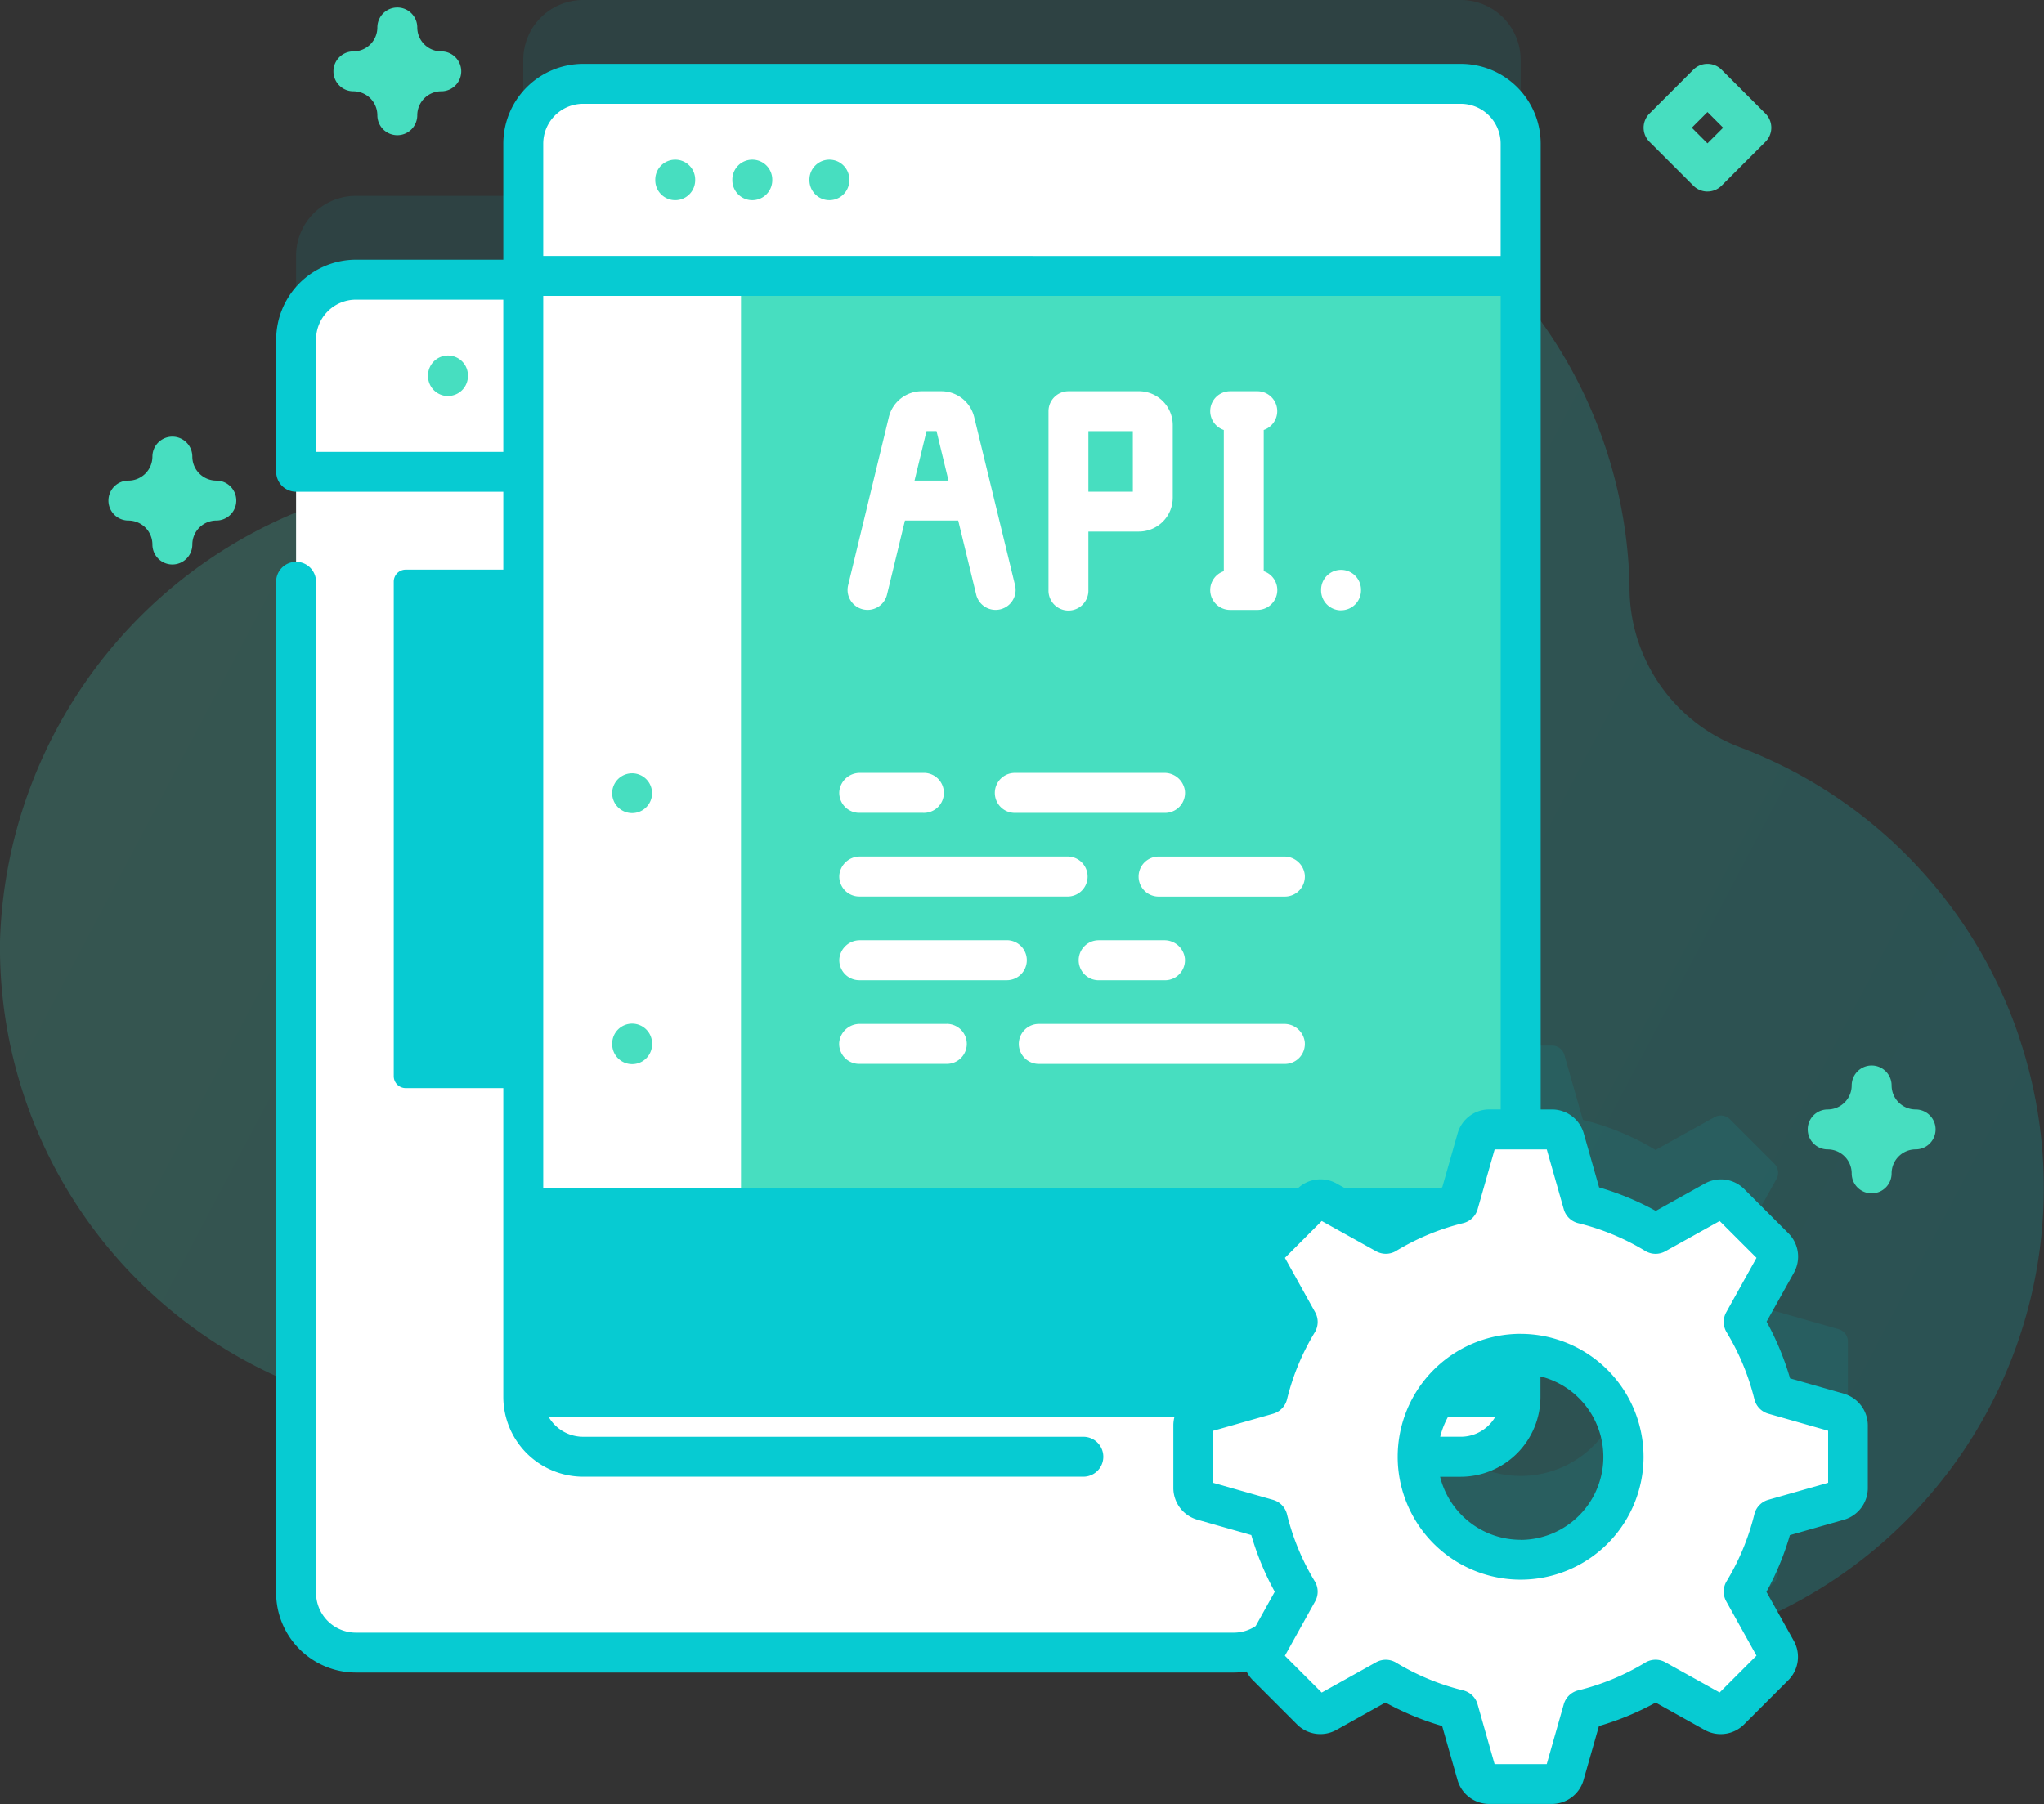 <?xml version="1.0" encoding="UTF-8"?> <svg xmlns="http://www.w3.org/2000/svg" data-name="web-development (2)" width="89.401" height="78.925" viewBox="0 0 89.401 78.925"><rect x="0" y="0" width="89.401" height="78.925" fill="#333333" stroke="none"/><defs><linearGradient id="a" x1="-.013" y1=".26" x2="1.066" y2=".683" gradientUnits="objectBoundingBox"><stop offset="0" stop-color="#47dec0"></stop><stop offset="1" stop-color="#07cbd2"></stop></linearGradient></defs><path data-name="Path 2419" d="M88.29 101.21A20.566 20.566 0 0 0 76.09 88.6a7.467 7.467 0 0 1-4.817-6.885v-.2a20.612 20.612 0 0 0-37.193-11.75 16.82 16.82 0 0 1-13.46 6.976q-.234 0-.47.006A20.992 20.992 0 0 0 0 97.07a20.614 20.614 0 0 0 39.972 7.362 4.218 4.218 0 0 1 5.113-2.58l.08.023a4.207 4.207 0 0 1 3.063 4.386 20.614 20.614 0 1 0 40.058-5.05z" transform="translate(0 -55.912)" opacity=".2" fill="url(#a)"></path><path data-name="Path 2420" d="M80.42 58.15l-2.842-.81a11.327 11.327 0 0 0-1.316-3.176L77.7 51.58a.564.564 0 0 0-.094-.67l-1.942-1.943a.564.564 0 0 0-.672-.094L72.41 50.31a11.322 11.322 0 0 0-3.176-1.315l-.81-2.842a.563.563 0 0 0-.54-.41H66.51V2.618A2.618 2.618 0 0 0 63.892 0H25.504a2.618 2.618 0 0 0-2.617 2.618v5.95H15.57a2.62 2.62 0 0 0-2.62 2.62v54.828a2.62 2.62 0 0 0 2.62 2.618h38.387a2.605 2.605 0 0 0 1.633-.574l-.272.488a.564.564 0 0 0 .094.672l1.942 1.942a.564.564 0 0 0 .672.094l2.583-1.438a11.325 11.325 0 0 0 3.17 1.315l.81 2.842a.563.563 0 0 0 .54.41h2.75a.563.563 0 0 0 .542-.41l.81-2.842a11.322 11.322 0 0 0 3.174-1.316l2.583 1.438a.564.564 0 0 0 .67-.094l1.943-1.94a.564.564 0 0 0 .094-.673l-1.438-2.583a11.325 11.325 0 0 0 1.315-3.175l2.842-.81a.563.563 0 0 0 .41-.542V58.69a.563.563 0 0 0-.407-.54zm-23.866 8.177a2.648 2.648 0 0 0 .02-.31v-.366c.06.106.12.21.182.314zm9.955-1.758a4.5 4.5 0 0 1-4.5-4.5h1.886a2.618 2.618 0 0 0 2.617-2.618V55.56a4.504 4.504 0 1 1 0 9.01z" fill="#07cbd2" opacity=".1"></path><path data-name="Path 2421" d="M56.574 14.854v54.83a2.62 2.62 0 0 1-2.618 2.617H15.57a2.62 2.62 0 0 1-2.62-2.617v-54.83a2.62 2.62 0 0 1 2.62-2.617h38.387a2.62 2.62 0 0 1 2.617 2.618z" fill="#fff"></path><path data-name="Path 2422" d="M52.304 47.082V25.444a.523.523 0 0 0-.523-.523H17.745a.523.523 0 0 0-.523.524V47.08a.523.523 0 0 0 .524.524H51.78a.523.523 0 0 0 .524-.522z" fill="#07cbd2"></path><path data-name="Path 2423" d="M56.578 20.64v-5.787a2.617 2.617 0 0 0-2.617-2.617H15.57a2.617 2.617 0 0 0-2.618 2.617v5.788z" fill="#fff"></path><path data-name="Path 2424" d="M66.51 6.284v54.83a2.618 2.618 0 0 1-2.618 2.617h-38.39a2.618 2.618 0 0 1-2.616-2.616V6.284a2.618 2.618 0 0 1 2.617-2.618H63.89a2.618 2.618 0 0 1 2.62 2.618z" fill="#47dec0"></path><path data-name="Path 2425" d="M22.886 56.977v4.137a2.618 2.618 0 0 0 2.617 2.617H63.89a2.618 2.618 0 0 0 2.618-2.616v-4.137z" fill="#fff"></path><path data-name="Path 2426" d="M32.41 3.665h-6.907a2.618 2.618 0 0 0-2.617 2.617v54.83a2.618 2.618 0 0 0 2.617 2.617h6.907z" fill="#fff"></path><path data-name="Path 2427" d="M66.51 12.072V6.284a2.617 2.617 0 0 0-2.62-2.618H25.504a2.617 2.617 0 0 0-2.617 2.617v5.788z" fill="#fff"></path><path data-name="Path 2428" d="M22.886 56.977H66.51" fill="none" stroke="#07cbd2" stroke-miterlimit="10" stroke-width="10"></path><path data-name="Path 2429" d="M80.42 61.816l-2.84-.81a11.323 11.323 0 0 0-1.317-3.174L77.7 55.25a.564.564 0 0 0-.093-.673l-1.942-1.942a.564.564 0 0 0-.672-.094l-2.583 1.44a11.325 11.325 0 0 0-3.176-1.317l-.81-2.842a.563.563 0 0 0-.54-.408h-2.748a.563.563 0 0 0-.542.41l-.81 2.84a11.323 11.323 0 0 0-3.175 1.317l-2.584-1.44a.564.564 0 0 0-.672.095l-1.942 1.942a.564.564 0 0 0-.094.672l1.438 2.582a11.325 11.325 0 0 0-1.316 3.175l-2.842.81a.563.563 0 0 0-.41.54v2.748a.563.563 0 0 0 .41.542l2.842.81a11.32 11.32 0 0 0 1.316 3.175l-1.438 2.583a.564.564 0 0 0 .094.672l1.942 1.942a.564.564 0 0 0 .672.093l2.583-1.438a11.325 11.325 0 0 0 3.175 1.316l.81 2.843a.563.563 0 0 0 .54.41h2.748a.563.563 0 0 0 .542-.41l.81-2.842a11.32 11.32 0 0 0 3.175-1.315l2.583 1.438a.564.564 0 0 0 .672-.094l1.942-1.943a.564.564 0 0 0 .094-.672l-1.437-2.583a11.326 11.326 0 0 0 1.316-3.176l2.84-.81a.563.563 0 0 0 .41-.54v-2.748a.563.563 0 0 0-.41-.542zm-13.915 6.42a4.5 4.5 0 1 1 4.5-4.5 4.5 4.5 0 0 1-4.5 4.5z" fill="#fff"></path><path data-name="Path 2430" d="M17.378 5.915a.873.873 0 0 1-.873-.873 1.05 1.05 0 0 0-1.048-1.048.873.873 0 1 1 0-1.746A1.05 1.05 0 0 0 16.505 1.2a.873.873 0 1 1 1.746 0 1.05 1.05 0 0 0 1.05 1.048.873.873 0 1 1 0 1.746 1.05 1.05 0 0 0-1.05 1.048.873.873 0 0 1-.872.873z" fill="#47dec0"></path><path data-name="Path 2442" d="M42.61 18.25a1.478 1.478 0 0 0-1.44-1.134h-.854a1.478 1.478 0 0 0-1.44 1.133l-1.78 7.354a.874.874 0 1 0 1.7.41l.785-3.24h2.33l.786 3.24a.874.874 0 0 0 1.7-.41zM40 21.025l.525-2.164h.437l.524 2.164z" fill="#fff"></path><path data-name="Path 2443" d="M49.814 17.116h-3.082a.873.873 0 0 0-.873.873v7.82a.873.873 0 1 0 1.745 0v-2.554h2.21a1.483 1.483 0 0 0 1.48-1.48v-3.182a1.483 1.483 0 0 0-1.48-1.478zm-.265 4.394h-1.945v-2.647h1.944z" fill="#fff"></path><path data-name="Path 2444" d="M55.273 24.988V18.81a.87.87 0 0 0-.285-1.694h-1.176a.87.87 0 0 0-.285 1.695v6.178a.87.87 0 0 0 .285 1.695h1.176a.87.87 0 0 0 .285-1.695z" fill="#fff"></path><path data-name="Path 2445" d="M58.655 26.702a.873.873 0 0 1-.873-.873v-.026a.873.873 0 1 1 1.746 0v.025a.873.873 0 0 1-.873.872z" fill="#fff"></path><path data-name="Path 2446" d="M40.37 33.813H37.62a.9.9 0 0 0-.908.788.875.875 0 0 0 .87.96h2.785a.875.875 0 1 0 0-1.748z" fill="#fff"></path><path data-name="Path 2447" d="M50.92 33.813h-6.533a.875.875 0 1 0 0 1.75h6.57a.875.875 0 0 0 .87-.96.9.9 0 0 0-.908-.79z" fill="#fff"></path><path data-name="Path 2448" d="M46.655 37.473H37.62a.9.9 0 0 0-.907.788.875.875 0 0 0 .87.96h9.07a.875.875 0 1 0 0-1.748z" fill="#fff"></path><path data-name="Path 2449" d="M56.16 37.474h-5.485a.875.875 0 0 0 0 1.75h5.523a.875.875 0 0 0 .87-.96.9.9 0 0 0-.908-.79z" fill="#fff"></path><path data-name="Path 2450" d="M44.036 41.135h-6.414a.9.9 0 0 0-.908.788.875.875 0 0 0 .87.96h6.452a.875.875 0 1 0 0-1.75z" fill="#fff"></path><path data-name="Path 2451" d="M50.92 41.135h-2.866a.875.875 0 0 0 0 1.75h2.9a.875.875 0 0 0 .87-.96.9.9 0 0 0-.904-.79z" fill="#fff"></path><path data-name="Path 2452" d="M56.16 44.796H45.436a.875.875 0 1 0 0 1.75h10.762a.875.875 0 0 0 .87-.96.9.9 0 0 0-.906-.79z" fill="#fff"></path><path data-name="Path 2453" d="M41.416 44.796h-3.8a.9.9 0 0 0-.908.788.875.875 0 0 0 .87.96h3.833a.875.875 0 1 0 0-1.75z" fill="#fff"></path><g data-name="Group 3351"><path data-name="Path 2454" d="M80.66 60.976l-2.366-.674a12.173 12.173 0 0 0-1.027-2.48l1.2-2.15a1.442 1.442 0 0 0-.24-1.713l-1.942-1.943a1.443 1.443 0 0 0-1.714-.24l-2.15 1.2a12.194 12.194 0 0 0-2.478-1.028l-.674-2.367a1.443 1.443 0 0 0-1.382-1.043h-.5V6.284a3.494 3.494 0 0 0-3.49-3.49H25.504a3.494 3.494 0 0 0-3.49 3.49v5.078H15.57a3.494 3.494 0 0 0-3.49 3.49v5.788a.873.873 0 0 0 .872.873h9.062v39.6a3.494 3.494 0 0 0 3.49 3.49h21.88a.873.873 0 1 0 0-1.746h-21.88a1.746 1.746 0 0 1-1.744-1.744V12.946h41.877v35.59h-.5a1.443 1.443 0 0 0-1.382 1.044l-.674 2.366a12.184 12.184 0 0 0-2.478 1.028l-2.15-1.2a1.443 1.443 0 0 0-1.714.24l-1.942 1.942a1.442 1.442 0 0 0-.24 1.714l1.2 2.15a12.18 12.18 0 0 0-1.027 2.48l-2.367.673a1.443 1.443 0 0 0-1.043 1.382V65.1a1.442 1.442 0 0 0 1.043 1.383l2.366.674a12.177 12.177 0 0 0 1.026 2.48l-.834 1.5a1.728 1.728 0 0 1-.96.29H15.568a1.746 1.746 0 0 1-1.745-1.745v-44.23a.873.873 0 0 0-1.746 0v44.23a3.494 3.494 0 0 0 3.49 3.49h38.387a3.523 3.523 0 0 0 .568-.046 1.42 1.42 0 0 0 .27.376l1.94 1.942a1.443 1.443 0 0 0 1.715.24l2.15-1.2a12.2 12.2 0 0 0 2.48 1.027l.673 2.367a1.443 1.443 0 0 0 1.382 1.043h2.746a1.443 1.443 0 0 0 1.383-1.043l.674-2.366a12.182 12.182 0 0 0 2.48-1.026l2.15 1.2a1.444 1.444 0 0 0 1.713-.24l1.943-1.942a1.443 1.443 0 0 0 .24-1.714l-1.2-2.15a12.187 12.187 0 0 0 1.026-2.48l2.365-.673a1.443 1.443 0 0 0 1.043-1.382v-2.746a1.443 1.443 0 0 0-1.043-1.382zM22.014 19.768h-8.19v-4.915a1.746 1.746 0 0 1 1.745-1.744h6.444zm1.746-8.57V6.285a1.746 1.746 0 0 1 1.744-1.744h38.388a1.746 1.746 0 0 1 1.744 1.744V11.2zm56.2 53.672l-2.617.745a.873.873 0 0 0-.61.632 10.443 10.443 0 0 1-1.214 2.93.873.873 0 0 0-.017.878l1.324 2.378-1.612 1.612-2.378-1.324a.873.873 0 0 0-.877.017 10.438 10.438 0 0 1-2.93 1.214.874.874 0 0 0-.633.61l-.745 2.617h-2.28l-.744-2.617a.873.873 0 0 0-.632-.61 10.443 10.443 0 0 1-2.93-1.213.874.874 0 0 0-.878-.016l-2.378 1.325-1.61-1.61 1.323-2.38a.873.873 0 0 0-.016-.876 10.437 10.437 0 0 1-1.215-2.932.873.873 0 0 0-.61-.632l-2.616-.745v-2.278l2.617-.745a.873.873 0 0 0 .61-.632 10.437 10.437 0 0 1 1.214-2.93.873.873 0 0 0 .016-.878L56.2 55.03l1.61-1.612 2.38 1.324a.873.873 0 0 0 .876-.016 10.437 10.437 0 0 1 2.93-1.215.874.874 0 0 0 .633-.608l.744-2.617h2.28l.744 2.617a.873.873 0 0 0 .632.61 10.442 10.442 0 0 1 2.93 1.214.873.873 0 0 0 .878.016l2.378-1.324 1.612 1.61-1.324 2.38a.873.873 0 0 0 .016.876 10.444 10.444 0 0 1 1.215 2.93.873.873 0 0 0 .61.633l2.616.745v2.28z" fill="#07cbd2"></path><path data-name="Path 2455" d="M66.51 58.354a5.377 5.377 0 1 0 5.376 5.377 5.383 5.383 0 0 0-5.377-5.376zm-.874 1.857v.9a1.746 1.746 0 0 1-1.744 1.745h-.9a3.64 3.64 0 0 1 2.644-2.644zm.873 7.153a3.635 3.635 0 0 1-3.522-2.758h.9a3.494 3.494 0 0 0 3.49-3.49v-.9a3.63 3.63 0 0 1-.873 7.152z" fill="#07cbd2"></path><path data-name="Path 2456" d="M19.594 17.324a.873.873 0 0 0 .873-.873v-.024a.873.873 0 1 0-1.746 0v.025a.873.873 0 0 0 .874.874z" fill="#47dec0"></path><path data-name="Path 2457" d="M29.533 6.986a.873.873 0 0 0-.873.873v.026a.873.873 0 1 0 1.746 0V7.86a.873.873 0 0 0-.873-.874z" fill="#47dec0"></path><path data-name="Path 2458" d="M32.904 6.986a.873.873 0 0 0-.873.873v.026a.873.873 0 1 0 1.747 0V7.86a.873.873 0 0 0-.873-.874z" fill="#47dec0"></path><path data-name="Path 2459" d="M36.276 6.986a.873.873 0 0 0-.873.873v.026a.873.873 0 1 0 1.746 0V7.86a.873.873 0 0 0-.874-.874z" fill="#47dec0"></path><path data-name="Path 2460" d="M28.52 34.674a.873.873 0 0 0-1.745 0v.025a.873.873 0 1 0 1.746 0z" fill="#47dec0"></path><path data-name="Path 2461" d="M27.65 44.784a.873.873 0 0 0-.874.873v.025a.873.873 0 0 0 1.746 0v-.025a.873.873 0 0 0-.873-.873z" fill="#47dec0"></path></g><path data-name="Path 2462" d="M74.68 8.38a.87.87 0 0 1-.616-.256l-1.92-1.92a.873.873 0 0 1 0-1.235l1.92-1.92a.873.873 0 0 1 1.235 0l1.92 1.92a.873.873 0 0 1 0 1.234l-1.92 1.92a.87.87 0 0 1-.62.256zm-.684-2.793l.685.685.686-.685-.685-.685z" fill="#47dec0"></path><path data-name="Path 2463" d="M81.863 52.208a.873.873 0 0 1-.873-.873 1.052 1.052 0 0 0-1.05-1.05.873.873 0 1 1 0-1.747 1.052 1.052 0 0 0 1.05-1.05.873.873 0 0 1 1.746 0 1.052 1.052 0 0 0 1.05 1.05.873.873 0 0 1 0 1.746 1.052 1.052 0 0 0-1.05 1.05.873.873 0 0 1-.873.874z" fill="#47dec0"></path><path data-name="Path 2464" d="M7.54 24.696a.873.873 0 0 1-.874-.873 1.052 1.052 0 0 0-1.05-1.05.873.873 0 0 1 0-1.747 1.052 1.052 0 0 0 1.05-1.05.873.873 0 1 1 1.746 0 1.052 1.052 0 0 0 1.05 1.05.873.873 0 0 1 0 1.746 1.052 1.052 0 0 0-1.05 1.05.873.873 0 0 1-.873.874z" fill="#47dec0"></path></svg> 